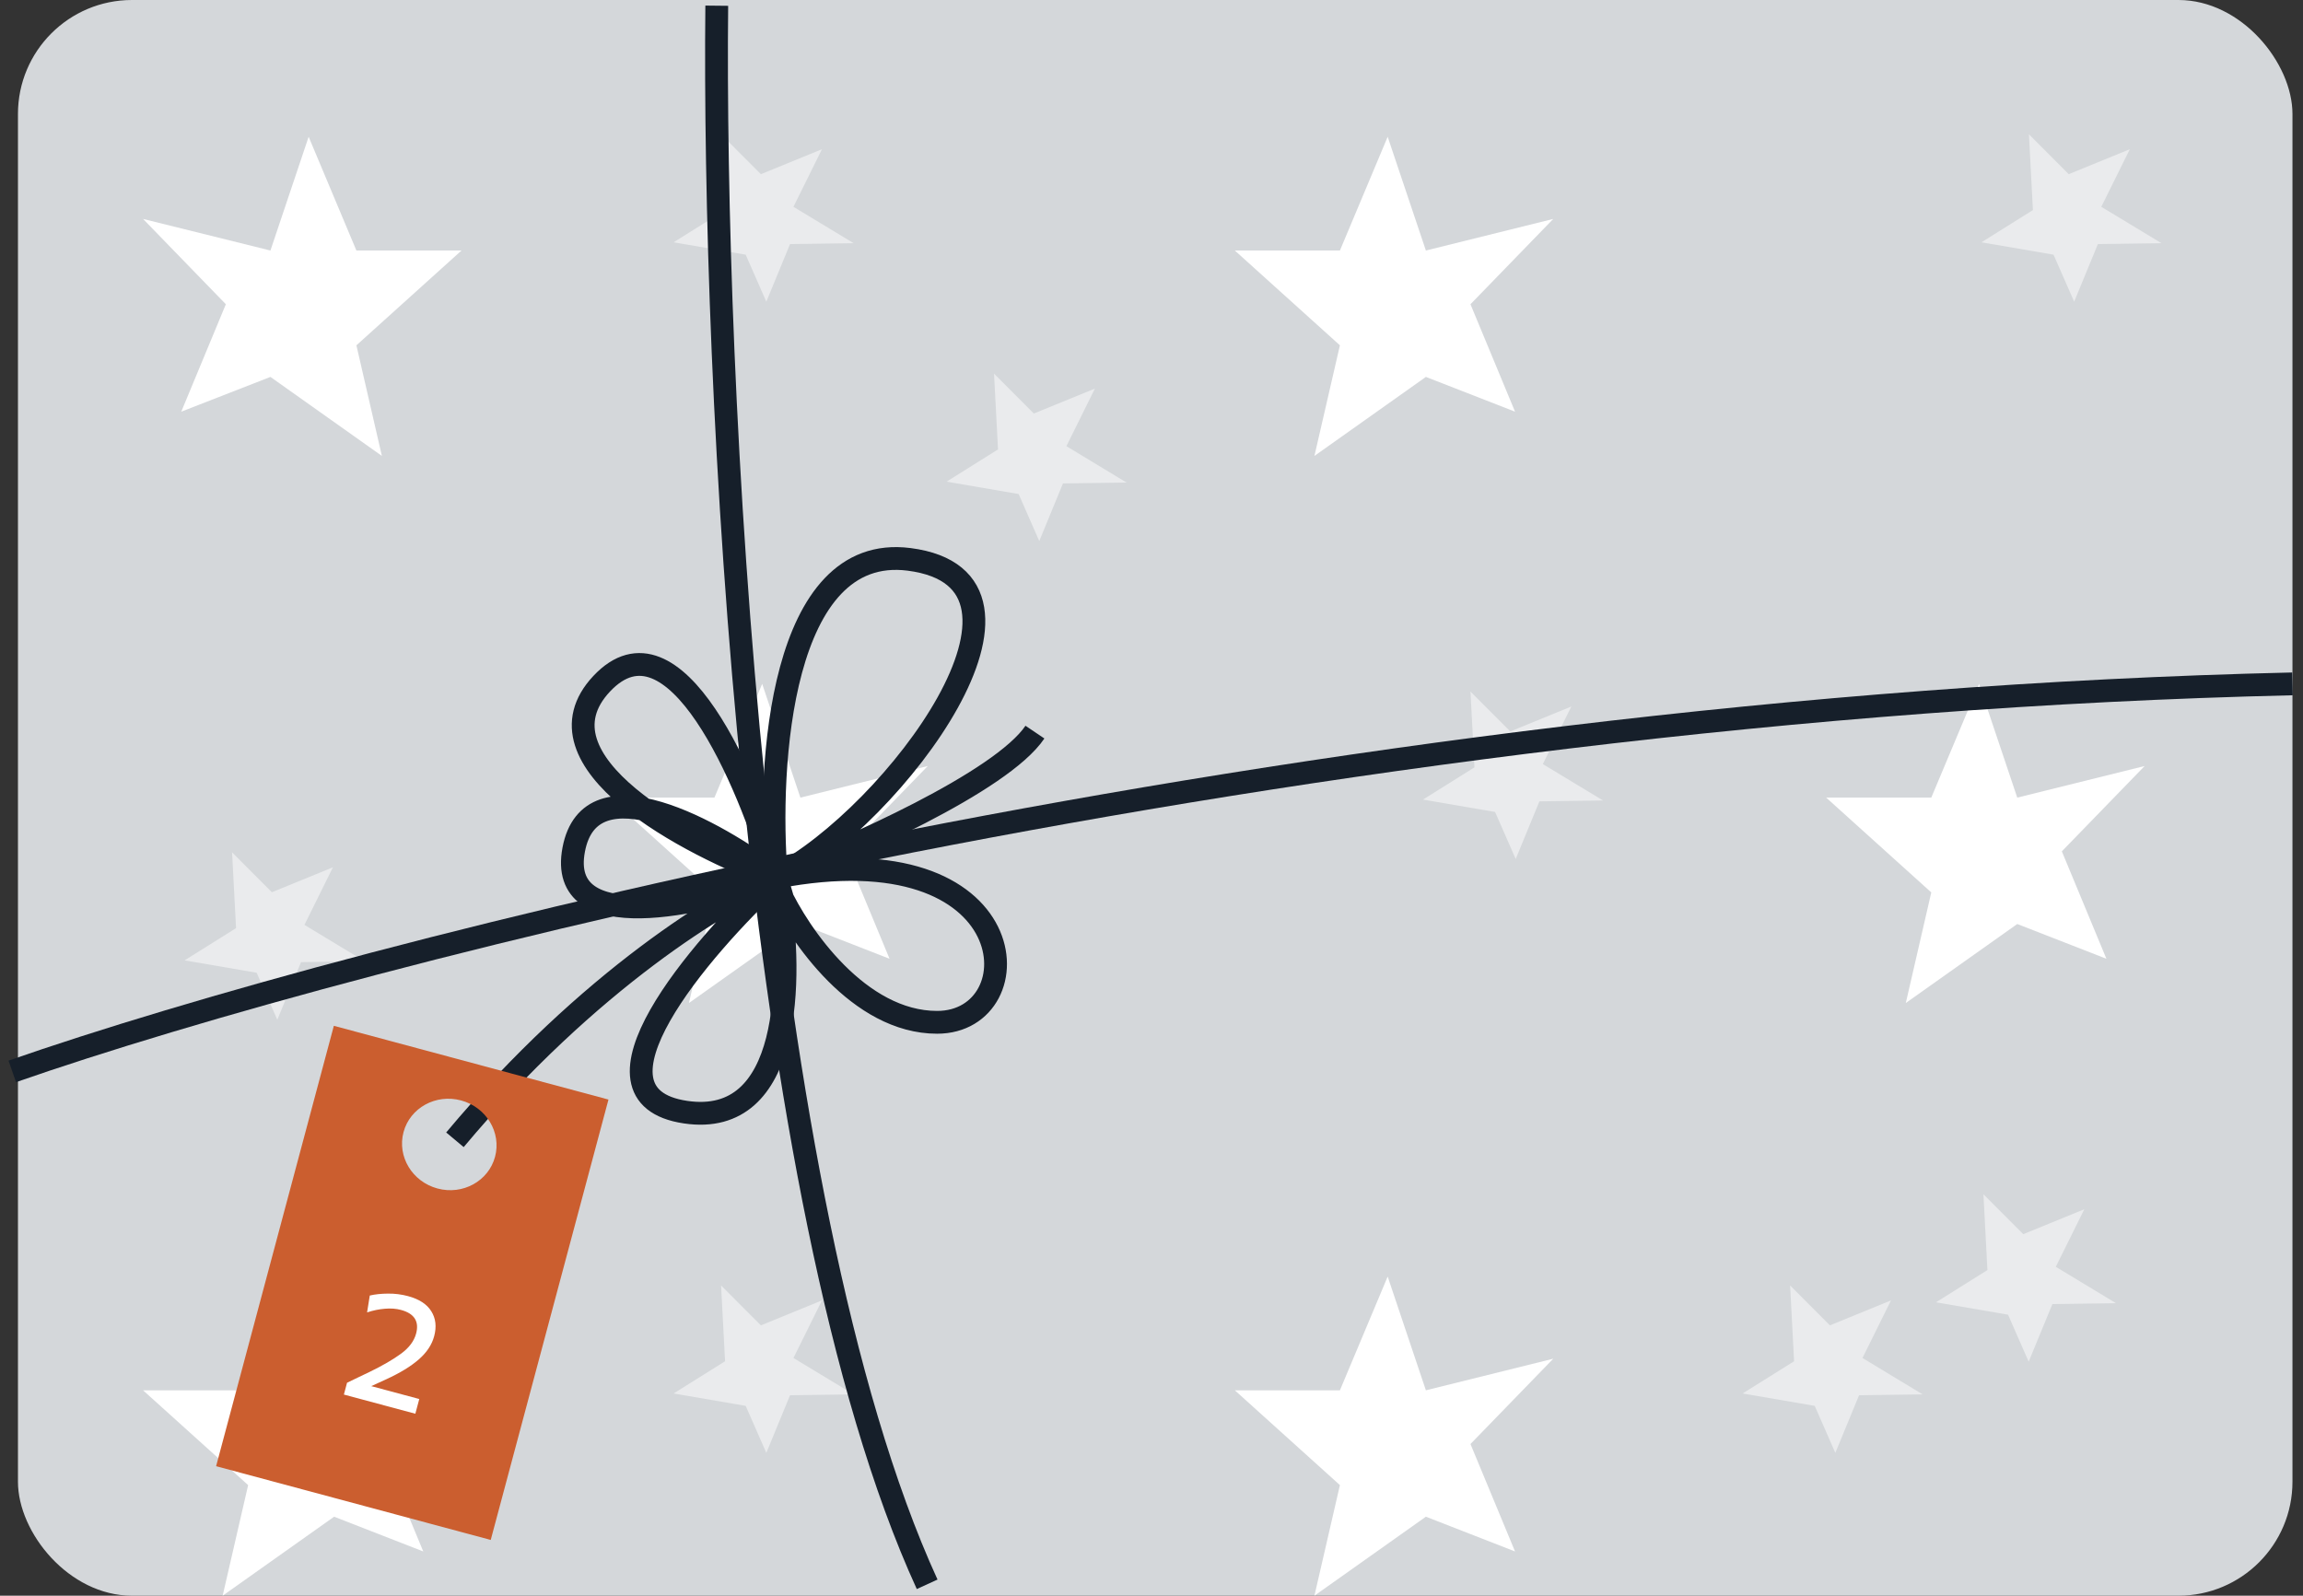 <svg width="202" height="140" viewBox="0 0 202 140" fill="none" xmlns="http://www.w3.org/2000/svg">
<rect x="0" y="0" width="202" height="140" fill="#333333" stroke="none"/>
<rect x="1.575" width="199.501" height="140" rx="10" fill="#D4D7DA"/>
<path d="M27.072 12L23.72 21.98L12.548 19.208L19.81 26.693L15.899 36.119L23.72 33.069L33.495 40L31.261 30.297L40.478 21.98H31.261L27.072 12Z" fill="white"/>
<path d="M66.852 60L70.204 69.98L81.376 67.208L74.114 74.693L78.024 84.119L70.204 81.069L60.428 88L62.663 78.297L53.446 69.98H62.663L66.852 60Z" fill="white"/>
<path d="M121.715 12L125.067 21.98L136.239 19.208L128.977 26.693L132.887 36.119L125.067 33.069L115.291 40L117.526 30.297L108.309 21.98H117.526L121.715 12Z" fill="white"/>
<path d="M173.585 60L176.937 69.98L188.109 67.208L180.847 74.693L184.757 84.119L176.937 81.069L167.161 88L169.396 78.297L160.179 69.98H169.396L173.585 60Z" fill="white"/>
<path d="M137.826 61.985L135.325 67.038L140.605 70.23L135.025 70.308L132.945 75.364L131.135 71.239L124.813 70.152L129.326 67.325L128.977 60.674L132.468 64.174L137.826 61.985Z" fill="white" fill-opacity="0.5"/>
<path d="M186.81 13.091L184.309 18.144L189.588 21.337L184.009 21.415L181.929 26.47L180.119 22.345L173.797 21.258L178.31 18.431L177.961 11.78L181.452 15.281L186.81 13.091Z" fill="white" fill-opacity="0.5"/>
<path d="M72.097 13.091L69.595 18.144L74.875 21.337L69.296 21.415L67.215 26.47L65.405 22.345L59.083 21.258L63.596 18.431L63.247 11.78L66.739 15.281L72.097 13.091Z" fill="white" fill-opacity="0.5"/>
<path d="M96.037 34.091L93.536 39.144L98.816 42.337L93.236 42.415L91.156 47.47L89.346 43.345L83.024 42.258L87.537 39.431L87.188 32.78L90.679 36.281L96.037 34.091Z" fill="white" fill-opacity="0.5"/>
<path d="M29.204 76.091L26.703 81.144L31.983 84.337L26.403 84.415L24.323 89.47L22.513 85.345L16.191 84.258L20.704 81.431L20.355 74.78L23.846 78.281L29.204 76.091Z" fill="white" fill-opacity="0.5"/>
<path d="M72.097 114.091L69.595 119.144L74.875 122.337L69.296 122.415L67.215 127.47L65.405 123.345L59.083 122.258L63.596 119.431L63.247 112.78L66.739 116.281L72.097 114.091Z" fill="white" fill-opacity="0.5"/>
<path d="M165.863 114.091L163.361 119.144L168.641 122.337L163.061 122.415L160.981 127.47L159.171 123.345L152.849 122.258L157.362 119.431L157.013 112.78L160.504 116.281L165.863 114.091Z" fill="white" fill-opacity="0.5"/>
<path d="M182.82 106.091L180.319 111.144L185.598 114.337L180.019 114.415L177.939 119.47L176.128 115.345L169.807 114.258L174.319 111.431L173.97 104.78L177.462 108.281L182.82 106.091Z" fill="white" fill-opacity="0.5"/>
<path d="M121.715 112L125.067 121.98L136.239 119.208L128.977 126.693L132.887 136.119L125.067 133.069L115.291 140L117.526 130.297L108.309 121.98H117.526L121.715 112Z" fill="white"/>
<path d="M25.954 112L29.306 121.98L40.478 119.208L33.216 126.693L37.126 136.119L29.306 133.069L19.53 140L21.765 130.297L12.548 121.98H21.765L25.954 112Z" fill="white"/>
<path d="M62.868 0.5C62.536 32.5 65.761 105 81.322 139" stroke="#161F2A" stroke-width="2"/>
<path d="M1.077 94C31.168 83.5 114.493 62 201.077 60" stroke="#161F2A" stroke-width="2"/>
<path d="M68.097 76.964C65.645 68.477 59.148 53.2 52.774 59.989C46.4 66.779 60.334 74.135 68.097 76.964ZM68.097 76.964C67.28 67.062 68.465 47.622 79.743 49.077C93.84 50.896 78.517 71.508 68.097 76.964ZM68.097 76.964C61.355 83.228 50.322 96.12 60.129 97.575C69.432 98.955 69.542 85.897 68.308 78.169M68.097 76.964C62.785 72.922 51.793 66.779 50.322 74.539C48.851 82.298 61.559 79.388 68.097 76.964ZM68.097 76.964C68.171 77.348 68.242 77.751 68.308 78.169M68.097 76.964C90.162 72.72 90.776 89.694 82.195 89.694C75.33 89.694 70.077 82.011 68.308 78.169M68.097 76.964C63.602 78.782 51.671 85.936 39.903 100M68.097 76.964C74.431 74.539 87.834 68.598 90.776 64.233" stroke="#161F2A" stroke-width="2"/>
<path fill-rule="evenodd" clip-rule="evenodd" d="M53.37 96.471L29.282 90L18.955 128.637L43.043 135.108L53.37 96.471ZM38.375 104.274C40.592 104.87 42.852 103.623 43.422 101.489C43.993 99.355 42.658 97.142 40.44 96.547C38.223 95.951 35.963 97.198 35.393 99.332C34.823 101.466 36.158 103.679 38.375 104.274Z" fill="#CB5E2F"/>
<path d="M30.163 122.353L30.439 121.318C30.767 121.16 31.094 121.001 31.421 120.843C31.749 120.684 32.075 120.528 32.402 120.374C33.55 119.817 34.476 119.281 35.179 118.764C35.883 118.248 36.322 117.66 36.498 117.002C36.784 115.934 36.341 115.242 35.169 114.927C34.741 114.812 34.269 114.777 33.755 114.823C33.242 114.864 32.723 114.971 32.198 115.144L32.434 113.664C32.898 113.556 33.427 113.5 34.023 113.496C34.624 113.488 35.21 113.561 35.783 113.715C36.756 113.976 37.438 114.418 37.827 115.04C38.221 115.663 38.306 116.393 38.082 117.232C37.882 117.98 37.432 118.659 36.733 119.269C36.04 119.875 35.093 120.454 33.892 121.006L32.563 121.613L36.775 122.744L36.43 124.036L30.163 122.353Z" fill="white"/>
</svg>
